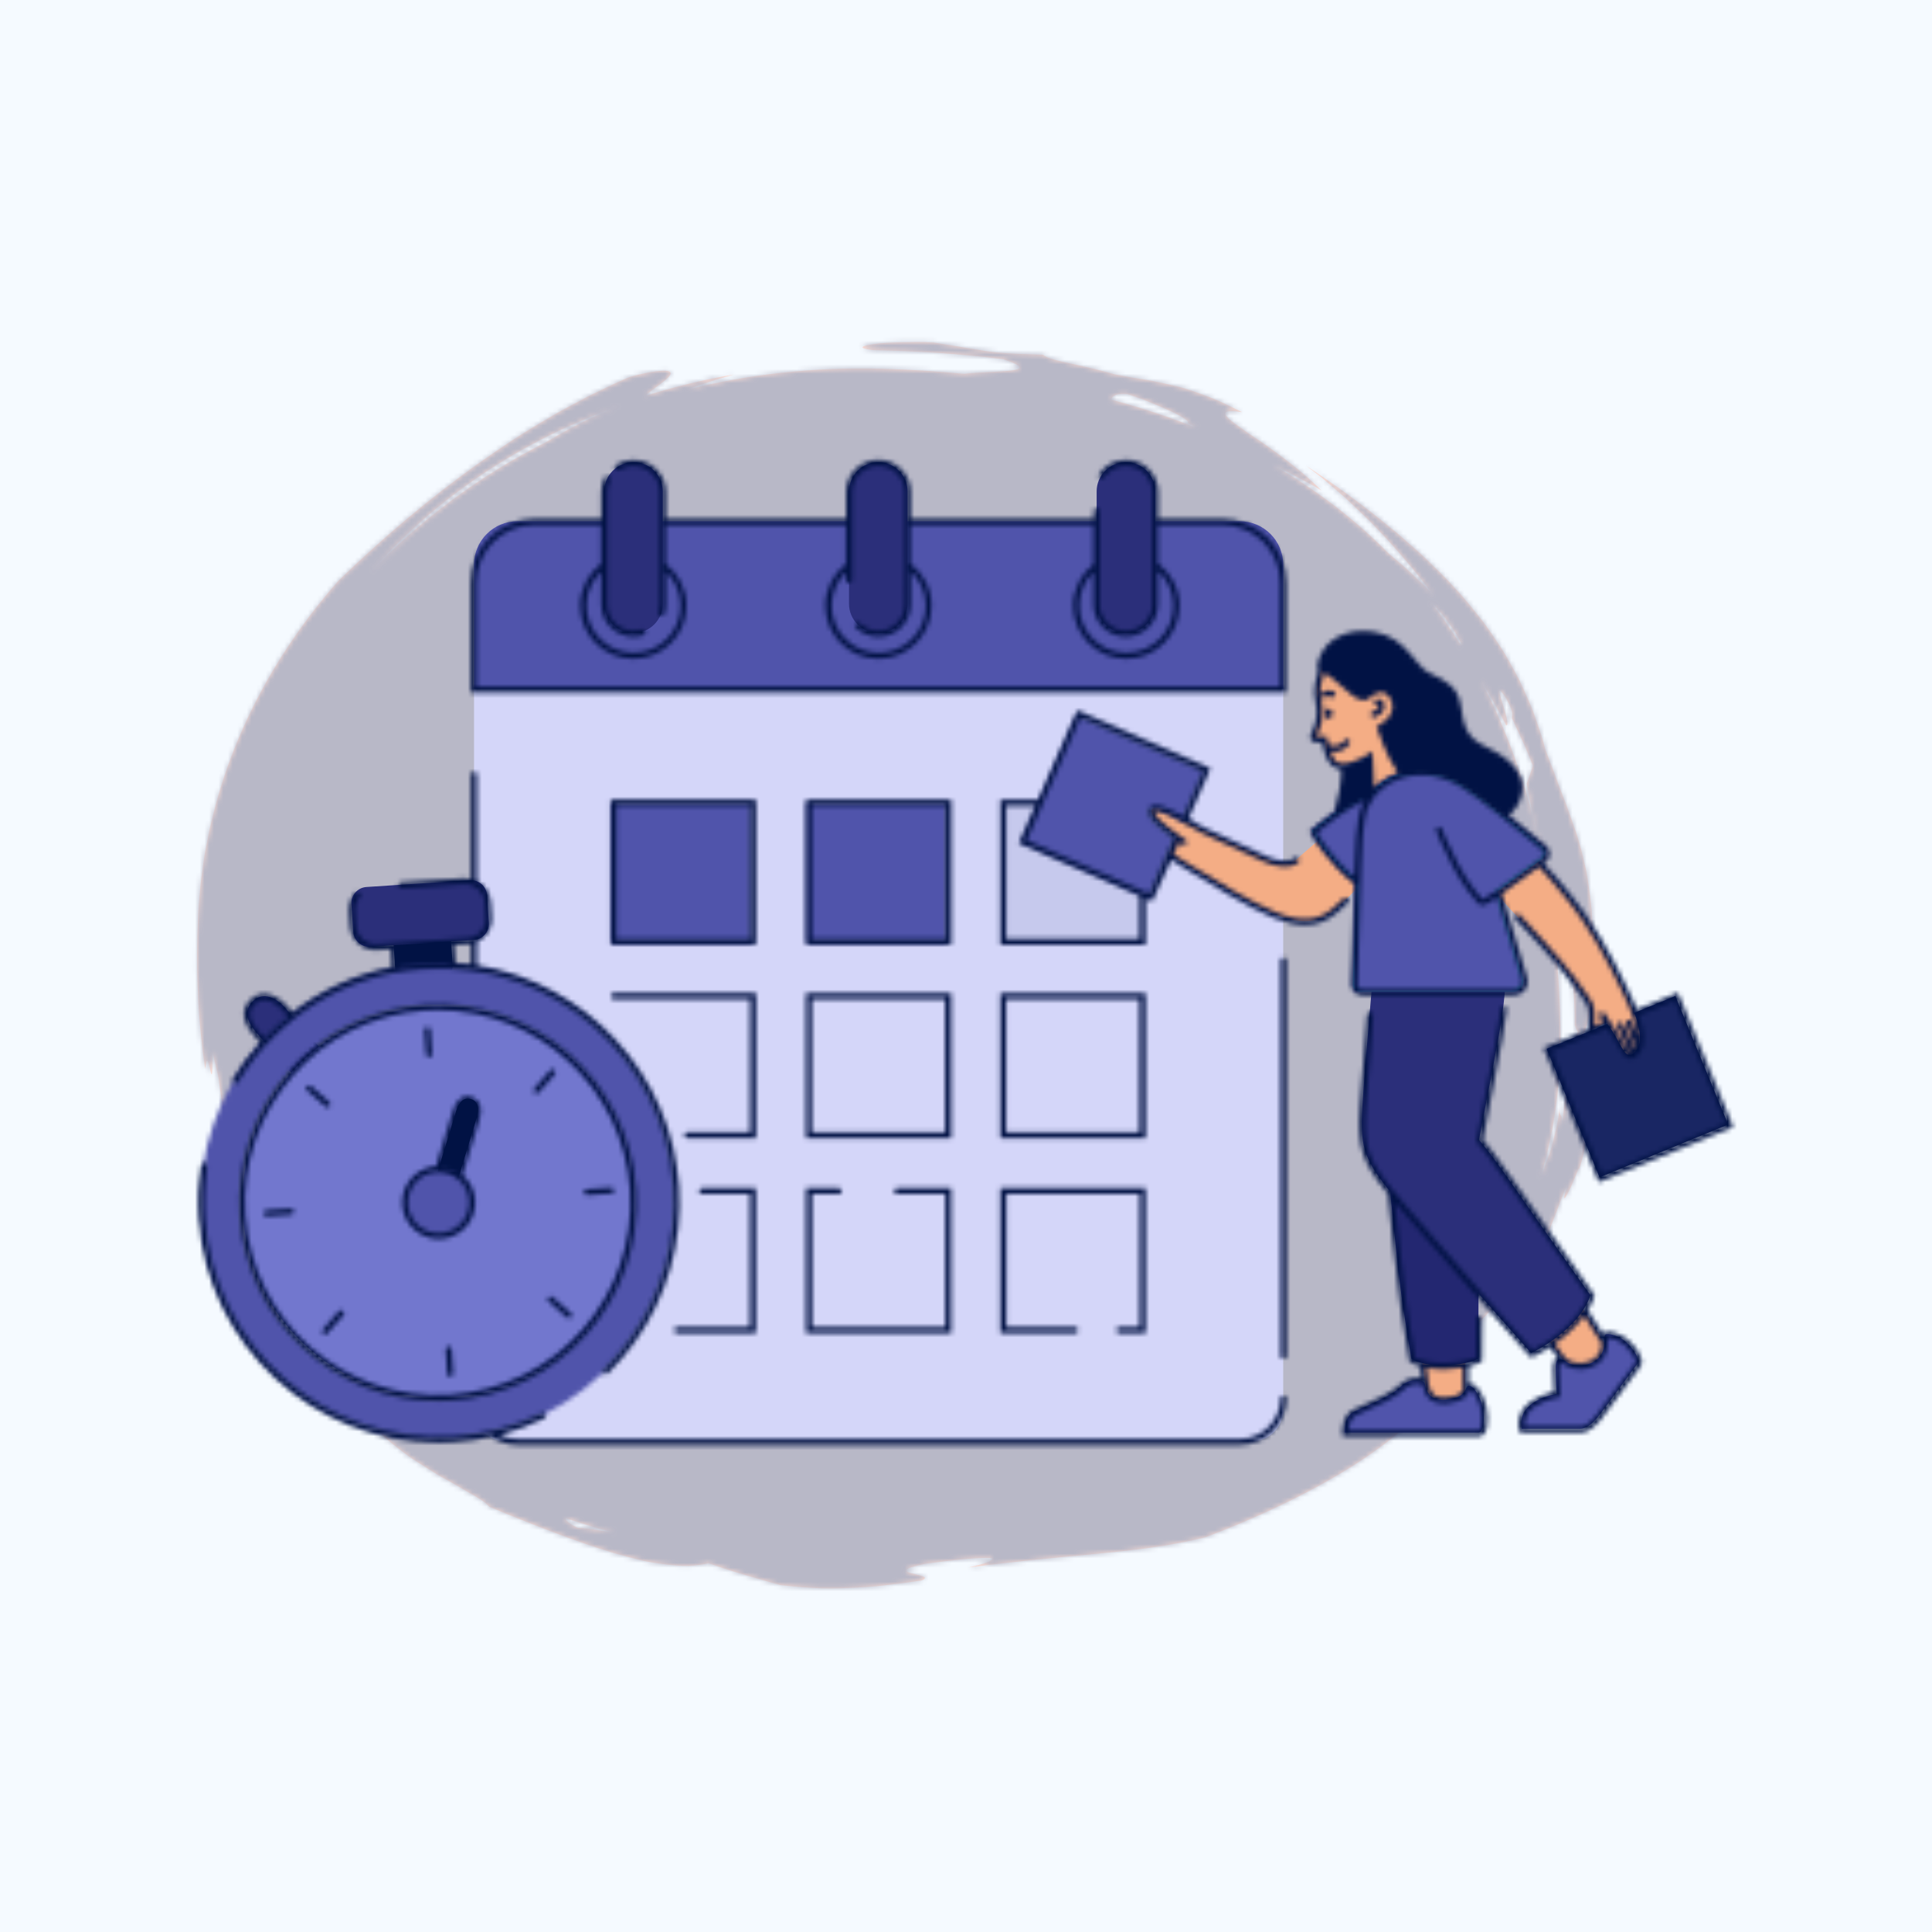 <svg width="411" height="411" viewBox="0 0 411 411" fill="none" xmlns="http://www.w3.org/2000/svg">
<rect width="411" height="411" fill="#F5FAFF"/>
<path fill-rule="evenodd" clip-rule="evenodd" d="M334.047 225.307C333.85 226.334 333.668 227.508 333.506 228.852C333.342 230.196 333.24 231.714 332.982 233.415C332.735 235.115 332.626 237.032 332.31 239.144C332.436 236.56 331.683 237.86 331.74 235.897C331.599 237.277 331.394 238.711 331.039 240.13C330.576 242.148 330.122 244.182 329.426 245.995C328.824 247.633 328.315 249.15 327.727 250.398C330.725 240.504 332.212 229.749 331.949 218.146C331.297 189.487 325.612 164.875 314.971 144.617C316.911 147.758 318.731 150.984 320.419 154.294C321.896 154.387 316.388 142.244 320.523 148.777C322.25 152.06 321.578 152.013 321.649 152.802L323.977 157.814C324.78 159.479 325.394 161.214 326.112 162.917C325.675 164.191 325.276 165.434 324.793 166.684C326.301 175.666 328.434 182.451 330.696 190.099C332.89 197.721 335.074 206.257 335.004 218.077C335.232 218.715 335.448 219.182 335.652 219.515C335.259 220.218 334.869 221.202 334.537 222.638C334.353 223.397 334.222 224.28 334.047 225.307ZM130.348 326.02C127.195 325.512 124.516 325.037 122.889 325.013C121.663 324.455 120.963 323.953 120.606 323.58C120.351 323.316 120.277 323.113 120.318 322.95C123.681 324.095 127.176 325.142 130.809 326.084C130.659 326.063 130.497 326.041 130.348 326.02ZM132.235 86.218C126.095 88.511 120.864 91.281 116.467 93.901C101.989 101.182 89.228 110.727 78.666 121.898C92.395 106.075 111.315 93.332 132.235 86.218ZM239.843 83.823C241.059 84.263 242.603 84.732 244.154 85.375C245.71 86.01 247.311 86.681 248.709 87.306C251.5 88.568 253.403 89.819 252.601 89.987C253.309 90.371 254.042 90.746 254.765 91.125C248.936 88.767 242.789 86.718 236.303 85.005C236.767 84.323 237.039 83.611 239.843 83.823ZM307.312 131.289C308.58 132.98 309.918 134.815 310.953 137.093C310.998 137.311 310.816 137.175 310.551 136.924C308.646 133.875 306.595 130.957 304.435 128.136C305.4 129.121 306.384 130.139 307.312 131.289ZM337.661 226.374C337.508 224.434 337.201 222.24 336.993 219.604C337.325 219.021 337.617 218.011 337.874 216.774C338.55 213.472 339.051 208.604 339.561 206.223L338.991 208.6C338.652 207.136 338.219 206.071 337.881 204.619C337.552 203.165 337.32 201.328 337.218 198.304C337.071 192.21 338.636 201.448 338.803 197.206C338.734 195.991 338.669 194.841 338.606 193.748C338.51 192.655 338.377 191.622 338.256 190.637C338 188.668 337.76 186.896 337.44 185.274C336.718 182.039 336.078 179.363 335.189 176.828C334.743 175.566 334.306 174.322 333.857 173.044C333.63 172.409 333.402 171.764 333.167 171.104C332.91 170.45 332.647 169.781 332.375 169.09C331.838 167.707 331.287 166.233 330.714 164.611C330.093 163 329.396 161.254 328.689 159.291C328.264 157.464 327.651 155.736 327.082 154.037C326.5 152.342 325.937 150.68 325.215 149.112C324.529 147.531 323.83 145.991 323.12 144.488C322.338 143.014 321.54 141.58 320.738 140.174C319.963 138.754 319.082 137.413 318.183 136.103C317.282 134.795 316.429 133.478 315.472 132.238C313.521 129.779 311.633 127.334 309.464 125.085C307.411 122.751 305.115 120.609 302.832 118.394C301.687 117.291 300.431 116.27 299.222 115.18C298.613 114.642 298 114.098 297.382 113.55C296.738 113.032 296.089 112.509 295.433 111.982C290.272 107.691 284.498 103.454 277.793 99.017C278.913 99.877 280.043 100.744 281.188 101.621C282.282 102.558 283.393 103.506 284.52 104.471C285.081 104.953 285.647 105.438 286.219 105.928C286.778 106.431 287.318 106.971 287.876 107.496C288.983 108.553 290.113 109.63 291.269 110.733C295.752 115.29 300.368 120.491 305.114 126.817C303.664 125.178 302.021 123.709 300.459 122.192C298.927 120.648 297.198 119.298 295.567 117.879C295.582 117.906 295.599 117.929 295.615 117.956C288.386 110.584 280.074 104.204 270.692 98.841C271.138 99.06 271.605 99.29 272.041 99.503C273.246 100.079 274.424 100.615 275.489 101.218C277.631 102.403 279.641 103.354 281.141 104.387C277.483 100.544 270.537 95.393 265.582 92.182C264.377 91.32 263.312 90.56 262.457 89.95C261.62 89.317 261.033 88.776 260.789 88.362C260.303 87.536 261.184 87.208 264.244 87.68C262.531 86.829 260.982 86.086 259.568 85.433C258.156 84.776 256.836 84.327 255.642 83.871C254.443 83.432 253.347 83.055 252.318 82.724C251.287 82.4 250.305 82.184 249.365 81.955C247.478 81.527 245.734 81.133 243.801 80.807C241.863 80.5 239.76 80.157 237.199 79.658C234.68 78.919 231.134 78.063 228.072 77.41C225.006 76.772 222.451 76.132 221.935 75.474C217.083 75.307 214.871 75.247 212.057 74.974C209.239 74.72 205.854 73.979 198.609 72.87C196.102 72.703 193.621 72.794 191.42 72.829C189.221 72.886 187.303 72.98 185.879 73.207C183.05 73.604 182.367 74.077 185.75 74.487C194.99 74.646 204.171 75.251 213.353 76.399C219.698 78.478 216.417 78.846 212.1 79.052C209.586 79.213 206.723 79.319 205.102 79.537C199.433 78.985 193.581 78.617 187.532 78.452C172.968 78.056 159.05 79.655 146.017 82.932C149.335 81.719 152.704 80.615 156.133 79.674C149.755 80.721 143.471 82.308 137.293 84.209C138.69 82.825 141.727 81.02 142.493 79.865C142.875 79.296 142.688 78.909 141.426 78.877C140.164 78.847 137.813 79.126 133.963 80.202C130.956 81.415 128.098 82.916 125.228 84.262C122.43 85.793 119.605 87.17 116.927 88.814C111.48 91.904 106.338 95.376 101.277 98.948C91.2 106.187 81.66 114.194 72.027 123.524C60.183 136.962 50.741 153.2 45.88 171.262C45.311 173.526 44.667 175.775 44.262 178.088L43.58 181.542C43.389 182.701 43.243 183.869 43.074 185.034C42.699 187.36 42.518 189.715 42.334 192.074C42.093 194.444 42.111 196.749 42 199.097C41.765 208.453 42.215 217.942 43.658 227.398C44.365 220.936 45.304 235.613 45.169 223.76C45.645 225.604 46.066 227.332 46.475 229.169C47.063 234.009 47.883 238.793 48.94 243.497C47.506 240.513 46.876 239.881 46.724 240.717C46.595 241.592 46.855 244.09 47.446 246.904C47.735 248.314 48.044 249.815 48.337 251.247C48.652 252.676 48.992 254.03 49.193 255.184C49.588 257.493 49.636 258.961 48.617 258.4C49.469 260.538 50.151 262.423 50.712 264.127C51.338 265.808 51.869 267.298 52.291 268.686C52.497 269.383 52.693 270.048 52.882 270.689C53.083 271.326 53.276 271.94 53.465 272.54C53.826 273.747 54.145 274.913 54.469 276.096C55.971 280.702 57.391 285.859 63.847 294.074C66.168 296.177 67.023 296.431 66.853 295.666C66.775 295.276 66.454 294.619 65.962 293.779C65.472 292.938 64.903 291.839 64.198 290.666C63.522 289.472 62.677 288.222 61.945 286.848C61.205 285.488 60.443 284.088 59.711 282.744C58.292 280.039 57.169 277.467 56.457 275.9C57.509 277.471 58.658 279.867 59.951 282.2C59.085 280.247 58.444 278.23 57.868 276.397C57.294 274.562 57.039 272.773 56.832 271.305C56.597 269.615 56.642 268.266 56.902 267.419C61.823 278.185 68.47 288.137 77.159 296.842C76.738 297.429 76.408 298.038 76.559 298.889C76.642 299.353 76.866 299.889 77.292 300.53C77.732 301.156 78.416 301.844 79.355 302.674C79.579 303.21 80.066 303.877 80.752 304.642C81.095 305.024 81.485 305.436 81.923 305.858C82.381 306.256 82.883 306.671 83.418 307.1C84.489 307.96 85.696 308.875 86.969 309.816C88.267 310.722 89.691 311.569 91.082 312.457C91.779 312.897 92.478 313.335 93.168 313.77C93.88 314.166 94.585 314.558 95.275 314.941C96.653 315.707 97.958 316.453 99.127 317.161C101.505 318.49 103.372 319.594 104.084 320.535C114.006 324.632 122.859 328.065 130.709 330.419C132.675 330.967 134.569 331.477 136.387 331.92C138.209 332.345 139.976 332.581 141.653 332.8C143.333 332.997 144.932 333.13 146.452 333.105C147.98 333.036 149.424 332.858 150.78 332.545C155.76 334.352 160.856 335.733 166.008 337.195C169.15 337.551 172.048 337.767 174.762 337.885C177.474 337.97 179.997 337.835 182.404 337.718C184.812 337.59 187.101 337.413 189.348 337.104C191.593 336.809 193.793 336.58 196.016 336.212C197.995 335.458 195.549 335.14 193.956 334.712C193.156 334.477 192.567 334.225 192.836 333.911C193.106 333.605 194.235 333.23 196.851 332.649C200.688 332.171 207.172 331.246 210.94 331.446C211.481 331.755 210.532 332.191 209.304 332.595C208.077 332.993 206.567 333.292 206.019 333.462C216.118 332.129 224.698 331.368 232.821 330.588C240.933 329.806 248.589 328.975 256.437 327.022C266.458 323.253 278.226 317.938 288.217 311.563C298.189 305.17 306.141 297.631 309.59 292.187C308.838 292.927 308.102 293.685 307.337 294.408L304.978 296.507C304.188 297.201 303.414 297.912 302.613 298.59L300.152 300.549C301.022 299.801 301.774 299.134 302.422 298.538C303.065 297.934 303.57 297.358 304.012 296.875C304.885 295.895 305.421 295.178 305.739 294.633C306.374 293.545 306.138 293.147 305.975 292.721C305.805 292.29 305.702 291.828 306.534 290.604C306.95 289.991 307.601 289.189 308.594 288.101C309.608 287.03 310.806 285.529 312.515 283.688C313.844 282.349 314.792 281.144 315.669 280.249C316.515 279.329 317.226 278.667 317.739 278.143C318.77 277.099 319.308 276.829 319.61 276.94C320.218 277.159 319.871 278.922 320.74 278.9C321.951 277.089 323.378 274.99 324.578 272.582C325.196 271.391 325.865 270.187 326.463 268.933C327.029 267.663 327.599 266.384 328.163 265.117C328.758 263.867 329.242 262.585 329.713 261.342C330.205 260.106 330.682 258.909 331.135 257.772C331.948 255.467 332.714 253.42 333.476 251.849C332.064 256.609 333.021 254.916 334.167 252.539C335.242 250.147 336.311 247.02 335.748 249.318C337.081 245.411 337.559 242.264 337.97 239.638C338.269 236.996 338.242 234.829 338.213 232.758C338.122 230.684 337.838 228.689 337.661 226.374Z" fill="#FFDFD6"/>
<mask id="mask0_1570_30423" style="mask-type:alpha" maskUnits="userSpaceOnUse" x="41" y="72" width="299" height="266">
<path fill-rule="evenodd" clip-rule="evenodd" d="M334.047 225.307C333.85 226.334 333.668 227.508 333.506 228.852C333.342 230.196 333.24 231.714 332.982 233.415C332.735 235.115 332.626 237.032 332.31 239.144C332.436 236.56 331.683 237.86 331.74 235.897C331.599 237.277 331.394 238.711 331.039 240.13C330.576 242.148 330.122 244.182 329.426 245.995C328.824 247.633 328.315 249.15 327.727 250.398C330.725 240.504 332.212 229.749 331.949 218.146C331.297 189.487 325.612 164.875 314.971 144.617C316.911 147.758 318.731 150.984 320.419 154.294C321.896 154.387 316.388 142.244 320.523 148.777C322.25 152.06 321.578 152.013 321.649 152.802L323.977 157.814C324.78 159.479 325.394 161.214 326.112 162.917C325.675 164.191 325.276 165.434 324.793 166.684C326.301 175.666 328.434 182.451 330.696 190.099C332.89 197.721 335.074 206.257 335.004 218.077C335.232 218.715 335.448 219.182 335.652 219.515C335.259 220.218 334.869 221.202 334.537 222.638C334.353 223.397 334.222 224.28 334.047 225.307ZM130.348 326.02C127.195 325.512 124.516 325.037 122.889 325.013C121.663 324.455 120.963 323.953 120.606 323.58C120.351 323.316 120.277 323.113 120.318 322.95C123.681 324.095 127.176 325.142 130.809 326.084C130.659 326.063 130.497 326.041 130.348 326.02ZM132.235 86.218C126.095 88.511 120.864 91.281 116.467 93.901C101.989 101.182 89.228 110.727 78.666 121.898C92.395 106.075 111.315 93.332 132.235 86.218ZM239.843 83.823C241.059 84.263 242.603 84.732 244.154 85.375C245.71 86.01 247.311 86.681 248.709 87.306C251.5 88.568 253.403 89.819 252.601 89.987C253.309 90.371 254.042 90.746 254.765 91.125C248.936 88.767 242.789 86.718 236.303 85.005C236.767 84.323 237.039 83.611 239.843 83.823ZM307.312 131.289C308.58 132.98 309.918 134.815 310.953 137.093C310.998 137.311 310.816 137.175 310.551 136.924C308.646 133.875 306.595 130.957 304.435 128.136C305.4 129.121 306.384 130.139 307.312 131.289ZM337.661 226.374C337.508 224.434 337.201 222.24 336.993 219.604C337.325 219.021 337.617 218.011 337.874 216.774C338.55 213.472 339.051 208.604 339.561 206.223L338.991 208.6C338.652 207.136 338.219 206.071 337.881 204.619C337.552 203.165 337.32 201.328 337.218 198.304C337.071 192.21 338.636 201.448 338.803 197.206C338.734 195.991 338.669 194.841 338.606 193.748C338.51 192.655 338.377 191.622 338.256 190.637C338 188.668 337.76 186.896 337.44 185.274C336.718 182.039 336.078 179.363 335.189 176.828C334.743 175.566 334.306 174.322 333.857 173.044C333.63 172.409 333.402 171.764 333.167 171.104C332.91 170.45 332.647 169.781 332.375 169.09C331.838 167.707 331.287 166.233 330.714 164.611C330.093 163 329.396 161.254 328.689 159.291C328.264 157.464 327.651 155.736 327.082 154.037C326.5 152.342 325.937 150.68 325.215 149.112C324.529 147.531 323.83 145.991 323.12 144.488C322.338 143.014 321.54 141.58 320.738 140.174C319.963 138.754 319.082 137.413 318.183 136.103C317.282 134.795 316.429 133.478 315.472 132.238C313.521 129.779 311.633 127.334 309.464 125.085C307.411 122.751 305.115 120.609 302.832 118.394C301.687 117.291 300.431 116.27 299.222 115.18C298.613 114.642 298 114.098 297.382 113.55C296.738 113.032 296.089 112.509 295.433 111.982C290.272 107.691 284.498 103.454 277.793 99.017C278.913 99.877 280.043 100.744 281.188 101.621C282.282 102.558 283.393 103.506 284.52 104.471C285.081 104.953 285.647 105.438 286.219 105.928C286.778 106.431 287.318 106.971 287.876 107.496C288.983 108.553 290.113 109.63 291.269 110.733C295.752 115.29 300.368 120.491 305.114 126.817C303.664 125.178 302.021 123.709 300.459 122.192C298.927 120.648 297.198 119.298 295.567 117.879C295.582 117.906 295.599 117.929 295.615 117.956C288.386 110.584 280.074 104.204 270.692 98.841C271.138 99.06 271.605 99.29 272.041 99.503C273.246 100.079 274.424 100.615 275.489 101.218C277.631 102.403 279.641 103.354 281.141 104.387C277.483 100.544 270.537 95.393 265.582 92.182C264.377 91.32 263.312 90.56 262.457 89.95C261.62 89.317 261.033 88.776 260.789 88.362C260.303 87.536 261.184 87.208 264.244 87.68C262.531 86.829 260.982 86.086 259.568 85.433C258.156 84.776 256.836 84.327 255.642 83.871C254.443 83.432 253.347 83.055 252.318 82.724C251.287 82.4 250.305 82.184 249.365 81.955C247.478 81.527 245.734 81.133 243.801 80.807C241.863 80.5 239.76 80.157 237.199 79.658C234.68 78.919 231.134 78.063 228.072 77.41C225.006 76.772 222.451 76.132 221.935 75.474C217.083 75.307 214.871 75.247 212.057 74.974C209.239 74.72 205.854 73.979 198.609 72.87C196.102 72.703 193.621 72.794 191.42 72.829C189.221 72.886 187.303 72.98 185.879 73.207C183.05 73.604 182.367 74.077 185.75 74.487C194.99 74.646 204.171 75.251 213.353 76.399C219.698 78.478 216.417 78.846 212.1 79.052C209.586 79.213 206.723 79.319 205.102 79.537C199.433 78.985 193.581 78.617 187.532 78.452C172.968 78.056 159.05 79.655 146.017 82.932C149.335 81.719 152.704 80.615 156.133 79.674C149.755 80.721 143.471 82.308 137.293 84.209C138.69 82.825 141.727 81.02 142.493 79.865C142.875 79.296 142.688 78.909 141.426 78.877C140.164 78.847 137.813 79.126 133.963 80.202C130.956 81.415 128.098 82.916 125.228 84.262C122.43 85.793 119.605 87.17 116.927 88.814C111.48 91.904 106.338 95.376 101.277 98.948C91.2 106.187 81.66 114.194 72.027 123.524C60.183 136.962 50.741 153.2 45.88 171.262C45.311 173.526 44.667 175.775 44.262 178.088L43.58 181.542C43.389 182.701 43.243 183.869 43.074 185.034C42.699 187.36 42.518 189.715 42.334 192.074C42.093 194.444 42.111 196.749 42 199.097C41.765 208.453 42.215 217.942 43.658 227.398C44.365 220.936 45.304 235.613 45.169 223.76C45.645 225.604 46.066 227.332 46.475 229.169C47.063 234.009 47.883 238.793 48.94 243.497C47.506 240.513 46.876 239.881 46.724 240.717C46.595 241.592 46.855 244.09 47.446 246.904C47.735 248.314 48.044 249.815 48.337 251.247C48.652 252.676 48.992 254.03 49.193 255.184C49.588 257.493 49.636 258.961 48.617 258.4C49.469 260.538 50.151 262.423 50.712 264.127C51.338 265.808 51.869 267.298 52.291 268.686C52.497 269.383 52.693 270.048 52.882 270.689C53.083 271.326 53.276 271.94 53.465 272.54C53.826 273.747 54.145 274.913 54.469 276.096C55.971 280.702 57.391 285.859 63.847 294.074C66.168 296.177 67.023 296.431 66.853 295.666C66.775 295.276 66.454 294.619 65.962 293.779C65.472 292.938 64.903 291.839 64.198 290.666C63.522 289.472 62.677 288.222 61.945 286.848C61.205 285.488 60.443 284.088 59.711 282.744C58.292 280.039 57.169 277.467 56.457 275.9C57.509 277.471 58.658 279.867 59.951 282.2C59.085 280.247 58.444 278.23 57.868 276.397C57.294 274.562 57.039 272.773 56.832 271.305C56.597 269.615 56.642 268.266 56.902 267.419C61.823 278.185 68.47 288.137 77.159 296.842C76.738 297.429 76.408 298.038 76.559 298.889C76.642 299.353 76.866 299.889 77.292 300.53C77.732 301.156 78.416 301.844 79.355 302.674C79.579 303.21 80.066 303.877 80.752 304.642C81.095 305.024 81.485 305.436 81.923 305.858C82.381 306.256 82.883 306.671 83.418 307.1C84.489 307.96 85.696 308.875 86.969 309.816C88.267 310.722 89.691 311.569 91.082 312.457C91.779 312.897 92.478 313.335 93.168 313.77C93.88 314.166 94.585 314.558 95.275 314.941C96.653 315.707 97.958 316.453 99.127 317.161C101.505 318.49 103.372 319.594 104.084 320.535C114.006 324.632 122.859 328.065 130.709 330.419C132.675 330.967 134.569 331.477 136.387 331.92C138.209 332.345 139.976 332.581 141.653 332.8C143.333 332.997 144.932 333.13 146.452 333.105C147.98 333.036 149.424 332.858 150.78 332.545C155.76 334.352 160.856 335.733 166.008 337.195C169.15 337.551 172.048 337.767 174.762 337.885C177.474 337.97 179.997 337.835 182.404 337.718C184.812 337.59 187.101 337.413 189.348 337.104C191.593 336.809 193.793 336.58 196.016 336.212C197.995 335.458 195.549 335.14 193.956 334.712C193.156 334.477 192.567 334.225 192.836 333.911C193.106 333.605 194.235 333.23 196.851 332.649C200.688 332.171 207.172 331.246 210.94 331.446C211.481 331.755 210.532 332.191 209.304 332.595C208.077 332.993 206.567 333.292 206.019 333.462C216.118 332.129 224.698 331.368 232.821 330.588C240.933 329.806 248.589 328.975 256.437 327.022C266.458 323.253 278.226 317.938 288.217 311.563C298.189 305.17 306.141 297.631 309.59 292.187C308.838 292.927 308.102 293.685 307.337 294.408L304.978 296.507C304.188 297.201 303.414 297.912 302.613 298.59L300.152 300.549C301.022 299.801 301.774 299.134 302.422 298.538C303.065 297.934 303.57 297.358 304.012 296.875C304.885 295.895 305.421 295.178 305.739 294.633C306.374 293.545 306.138 293.147 305.975 292.721C305.805 292.29 305.702 291.828 306.534 290.604C306.95 289.991 307.601 289.189 308.594 288.101C309.608 287.03 310.806 285.529 312.515 283.688C313.844 282.349 314.792 281.144 315.669 280.249C316.515 279.329 317.226 278.667 317.739 278.143C318.77 277.099 319.308 276.829 319.61 276.94C320.218 277.159 319.871 278.922 320.74 278.9C321.951 277.089 323.378 274.99 324.578 272.582C325.196 271.391 325.865 270.187 326.463 268.933C327.029 267.663 327.599 266.384 328.163 265.117C328.758 263.867 329.242 262.585 329.713 261.342C330.205 260.106 330.682 258.909 331.135 257.772C331.948 255.467 332.714 253.42 333.476 251.849C332.064 256.609 333.021 254.916 334.167 252.539C335.242 250.147 336.311 247.02 335.748 249.318C337.081 245.411 337.559 242.264 337.97 239.638C338.269 236.996 338.242 234.829 338.213 232.758C338.122 230.684 337.838 228.689 337.661 226.374Z" fill="white"/>
</mask>
<g mask="url(#mask0_1570_30423)">
<rect x="3.611" y="8.88" width="389.993" height="395.473" rx="36.533" fill="#B8B8C7"/>
</g>
<path fill-rule="evenodd" clip-rule="evenodd" d="M266.301 306.587H107.525C103.834 306.587 100.843 303.599 100.843 299.912V146.524H272.982V299.912C272.982 303.599 269.99 306.587 266.301 306.587Z" fill="#D4D6F9"/>
<path fill-rule="evenodd" clip-rule="evenodd" d="M263.722 110.878H110.102C104.988 110.878 100.843 115.02 100.843 120.129V146.531H272.982V120.129C272.982 115.02 268.836 110.878 263.722 110.878Z" fill="#5054AB"/>
<path fill-rule="evenodd" clip-rule="evenodd" d="M197.6 128.717C197.6 134.594 192.832 139.357 186.95 139.357C181.068 139.357 176.3 134.594 176.3 128.717C176.3 122.84 181.068 118.077 186.95 118.077C192.832 118.077 197.6 122.84 197.6 128.717Z" fill="#5054AB"/>
<path fill-rule="evenodd" clip-rule="evenodd" d="M250.279 128.717C250.279 134.594 245.512 139.357 239.629 139.357C233.748 139.357 228.979 134.594 228.979 128.717C228.979 122.84 233.748 118.077 239.629 118.077C245.512 118.077 250.279 122.84 250.279 128.717Z" fill="#5054AB"/>
<path fill-rule="evenodd" clip-rule="evenodd" d="M145.422 128.717C145.422 134.594 140.655 139.357 134.773 139.357C128.892 139.357 124.122 134.594 124.122 128.717C124.122 122.84 128.892 118.077 134.773 118.077C140.655 118.077 145.422 122.84 145.422 128.717Z" fill="#5054AB"/>
<path fill-rule="evenodd" clip-rule="evenodd" d="M140.998 104.535C140.998 101.097 138.209 98.31 134.768 98.31C131.326 98.31 128.537 101.097 128.537 104.535V128.443C128.537 131.88 131.326 134.668 134.768 134.668C138.209 134.668 140.998 131.88 140.998 128.443L140.997 108.433C140.997 108.423 140.998 104.545 140.998 104.535Z" fill="#2B2F7A"/>
<path fill-rule="evenodd" clip-rule="evenodd" d="M193.075 104.535C193.075 101.097 190.286 98.31 186.844 98.31C183.403 98.31 180.614 101.097 180.614 104.535V128.443C180.614 131.88 183.403 134.668 186.844 134.668C190.286 134.668 193.075 131.88 193.075 128.443L193.074 108.433C193.074 108.423 193.075 104.545 193.075 104.535Z" fill="#2B2F7A"/>
<path fill-rule="evenodd" clip-rule="evenodd" d="M245.755 104.535C245.755 101.097 242.966 98.31 239.524 98.31C236.083 98.31 233.294 101.097 233.294 104.535V128.443C233.294 131.88 236.083 134.668 239.524 134.668C242.966 134.668 245.755 131.88 245.755 128.443L245.753 108.433C245.753 108.423 245.755 104.545 245.755 104.535Z" fill="#2B2F7A"/>
<path fill-rule="evenodd" clip-rule="evenodd" d="M172.085 241.348H201.689V211.771H172.085V241.348Z" fill="#D4D6F9"/>
<path fill-rule="evenodd" clip-rule="evenodd" d="M213.426 241.348H243.03V211.771H213.426V241.348Z" fill="#D4D6F9"/>
<path fill-rule="evenodd" clip-rule="evenodd" d="M340.272 250.47L329.02 223.113L356.402 211.872L367.654 239.228L340.272 250.47Z" fill="#192663"/>
<path fill-rule="evenodd" clip-rule="evenodd" d="M130.544 211.771H135.394H160.148V241.347H146.154" fill="#D4D6F9"/>
<path fill-rule="evenodd" clip-rule="evenodd" d="M213.426 200.183H243.03V170.606H213.426V200.183Z" fill="#C6C9ED"/>
<path fill-rule="evenodd" clip-rule="evenodd" d="M281.247 178.091C281.247 178.091 277.334 181.455 275.786 182.819C274.24 184.183 271.155 183.524 269.052 182.546C263.773 180.091 257.22 177.091 255.856 176.455C252.499 174.889 249.552 173.004 249.552 173.004C248.882 172.677 248.177 172.359 247.482 172.09C244.711 171.019 244.207 172.545 245.935 174.363C246.631 175.094 249.24 177.212 250.297 178.018L248.706 181.596C248.706 181.596 249.129 182.238 252.306 184.002C253.125 184.456 265.23 192.185 271.237 194.549C277.243 196.913 280.849 196.271 284.16 193.367C287.891 190.093 290.53 186.82 290.53 186.82L281.247 178.091Z" fill="#F4AD85"/>
<path fill-rule="evenodd" clip-rule="evenodd" d="M190.798 253.212H201.688V282.789H172.085V253.212H178.422" fill="#D4D6F9"/>
<path fill-rule="evenodd" clip-rule="evenodd" d="M228.675 282.789H213.426V253.212H243.03V282.789H238.054" fill="#D4D6F9"/>
<path fill-rule="evenodd" clip-rule="evenodd" d="M149.302 253.212H160.117V282.789H143.989" fill="#D4D6F9"/>
<path fill-rule="evenodd" clip-rule="evenodd" d="M93.096 208.776L87.701 209.131C85.812 209.255 84.18 207.826 84.054 205.938L83.29 194.355C83.166 192.467 84.597 190.836 86.486 190.712L91.882 190.356C93.77 190.231 95.403 191.662 95.529 193.549L96.291 205.132C96.417 207.02 94.985 208.651 93.096 208.776Z" fill="#011244"/>
<path fill-rule="evenodd" clip-rule="evenodd" d="M68.492 229.616C66.233 231.576 64.037 230.609 62.076 228.352L54.608 219.76C52.647 217.504 51.559 215.022 53.923 212.853C55.95 210.991 58.706 212.137 60.666 214.393L68.134 222.986C70.095 225.243 70.75 227.657 68.492 229.616Z" fill="#2B2F7A"/>
<path fill-rule="evenodd" clip-rule="evenodd" d="M134.744 252.936C136.256 275.856 118.884 295.662 95.944 297.173C73.002 298.683 53.179 281.327 51.666 258.407C50.154 235.487 67.526 215.682 90.467 214.171C113.409 212.66 133.231 230.016 134.744 252.936Z" fill="#7277CE"/>
<path fill-rule="evenodd" clip-rule="evenodd" d="M100.805 199.968L78.797 201.417C76.908 201.541 75.273 200.112 75.15 198.224L74.761 192.339C74.637 190.451 76.068 188.819 77.957 188.695L99.965 187.245C101.856 187.122 103.489 188.55 103.613 190.438L104.001 196.324C104.126 198.212 102.694 199.843 100.805 199.968Z" fill="#2B2F7A"/>
<path fill-rule="evenodd" clip-rule="evenodd" d="M94.524 252.271C92.698 251.716 92.824 250.139 93.38 248.315L97.001 236.418C97.557 234.593 98.588 233.294 100.156 233.77C101.789 234.266 101.994 235.942 101.439 237.766L97.817 249.663C97.263 251.488 96.35 252.827 94.524 252.271Z" fill="#011244"/>
<path fill-rule="evenodd" clip-rule="evenodd" d="M281.548 141.156C281.548 141.156 279.572 145.732 280.272 148.461C281.397 152.848 279.696 155.168 279.272 156.506C279.179 156.798 279.391 157.096 279.698 157.104L281.63 157.156C281.63 157.156 282.232 160.856 283.521 162.143C285.785 164.403 291.279 160.811 291.279 160.811L291.673 168.805C291.673 168.805 292.691 171.867 296.405 169.895C300.119 167.924 299.864 165.622 299.864 165.622L296.287 146.142L281.548 141.156Z" fill="#F4AD85"/>
<path fill-rule="evenodd" clip-rule="evenodd" d="M302.329 287.875L303.737 299.01L309.134 300.768L311.715 299.713V285.297L302.329 287.875Z" fill="#F4AD85"/>
<path fill-rule="evenodd" clip-rule="evenodd" d="M295.104 247.016C295.104 247.016 297.288 270.23 298.379 277.397C299.471 284.564 300.25 289.083 300.25 289.083C300.25 289.083 302.59 290.64 307.424 290.484C312.258 290.329 314.441 289.083 314.441 289.083L314.597 267.427L295.104 247.016Z" fill="#232771"/>
<path fill-rule="evenodd" clip-rule="evenodd" d="M286.08 304.758H314.471C315.995 304.758 315.878 300.186 315.057 298.077C314.236 295.967 313.181 294.678 312.359 294.795C311.538 294.912 312.359 297.256 307.784 297.725C303.208 298.194 303.443 294.795 302.974 294.092C302.505 293.388 299.689 293.154 297.93 295.029C296.17 296.905 290.304 299.249 288.075 300.303C285.845 301.358 286.08 304.758 286.08 304.758Z" fill="#5054AB"/>
<path fill-rule="evenodd" clip-rule="evenodd" d="M336.28 277.671L342.615 287.634L340.386 292.674L336.045 293.611L333.816 291.149L327.715 282.828L336.28 277.671Z" fill="#F4AD85"/>
<path fill-rule="evenodd" clip-rule="evenodd" d="M292.017 208.059C292.017 208.059 290.458 225.509 289.833 235.168C289.21 244.828 290.302 247.165 298.099 256.356C305.895 265.549 325.7 287.828 325.7 287.828C325.7 287.828 329.443 286.27 333.498 282.531C337.552 278.792 338.332 275.52 338.332 275.52C338.332 275.52 327.261 259.94 321.958 252.306C316.656 244.672 314.629 242.49 314.629 242.49C314.629 242.49 317.124 229.715 318.683 221.301C320.242 212.889 320.242 208.682 320.242 208.682L292.017 208.059Z" fill="#2B2F7A"/>
<path fill-rule="evenodd" clip-rule="evenodd" d="M323.721 303.94H336.274C336.274 303.94 337.799 304.058 339.794 301.596C341.788 299.135 347.536 291.165 348.357 290.11C349.179 289.055 346.538 285.45 344.445 284.484C342.893 283.767 341.902 283.677 341.514 283.898C341.057 284.157 341.983 287.296 339.754 289.172C337.524 291.048 334.474 290.579 333.302 289.759C332.128 288.937 330.954 288.586 330.954 290.93C330.954 293.274 331.161 296.52 331.161 296.52C331.161 296.52 322.49 297.806 323.721 303.94Z" fill="#5054AB"/>
<path fill-rule="evenodd" clip-rule="evenodd" d="M326.266 182.246C326.266 182.246 332.21 188.481 336.519 194.568C340.828 200.655 344.841 208.969 346.772 213.274C348.704 217.579 349.595 221.439 348.11 223.37C346.623 225.299 345.881 224.557 344.395 221.736C342.908 218.915 341.719 217.579 341.719 217.579L338.303 219.212C338.303 219.212 338.748 214.759 338.005 213.422C337.263 212.086 333.25 206.296 327.603 200.21C321.956 194.123 314.972 186.551 314.972 186.551L326.266 182.246Z" fill="#F4AD85"/>
<mask id="mask1_1570_30423" style="mask-type:alpha" maskUnits="userSpaceOnUse" x="130" y="152" width="127" height="49">
<path fill-rule="evenodd" clip-rule="evenodd" d="M171.684 200.502H201.312V170.882H171.684V200.502Z" fill="#5AE2E2"/>
<path fill-rule="evenodd" clip-rule="evenodd" d="M247.173 172.375C247.868 172.644 248.574 172.963 249.244 173.291C249.244 173.291 250.204 173.901 251.631 174.71L256.353 163.906L229.206 152.043L217.34 179.184L244.488 191.047L248.459 181.965C248.421 181.923 248.397 181.895 248.397 181.895L249.99 178.312C248.931 177.505 246.32 175.383 245.624 174.651C243.894 172.83 244.399 171.302 247.173 172.375Z" fill="#5AE2E2"/>
<path fill-rule="evenodd" clip-rule="evenodd" d="M130.143 200.502H159.771V170.882H130.143V200.502Z" fill="#5AE2E2"/>
</mask>
<g mask="url(#mask1_1570_30423)">
<rect x="5.017" y="10.761" width="384.513" height="395.473" rx="36.533" fill="#5054AB"/>
</g>
<mask id="mask2_1570_30423" style="mask-type:alpha" maskUnits="userSpaceOnUse" x="42" y="205" width="102" height="102">
<path fill-rule="evenodd" clip-rule="evenodd" d="M95.681 297.272C72.719 298.786 52.879 281.399 51.365 258.436C49.852 235.475 67.239 215.634 90.201 214.121C113.162 212.607 133.003 229.994 134.516 252.956C136.03 275.918 118.643 295.758 95.681 297.272ZM143.549 252.361C141.715 224.527 117.665 203.45 89.831 205.285C61.997 207.12 40.92 231.171 42.755 259.004C44.589 286.838 68.641 307.914 96.475 306.079C124.307 304.245 145.384 280.195 143.549 252.361Z" fill="#5AE2E2"/>
<path fill-rule="evenodd" clip-rule="evenodd" d="M95.283 248.882C91.523 247.738 87.546 249.86 86.403 253.62C85.258 257.382 87.38 261.358 91.141 262.502C94.902 263.645 98.879 261.524 100.022 257.762C101.166 254.002 99.044 250.025 95.283 248.882Z" fill="#5AE2E2"/>
</mask>
<g mask="url(#mask2_1570_30423)">
<rect x="6.321" y="24.659" width="384.513" height="379.947" rx="36.533" fill="#5054AB"/>
</g>
<path fill-rule="evenodd" clip-rule="evenodd" d="M328.249 180.162C324.65 177.183 315.891 169.805 311.289 166.851C303.433 161.808 295.353 163.973 291.634 168.647C291.578 168.66 291.529 168.659 291.471 168.679C286.266 170.415 279.05 176.722 279.05 176.722C279.05 176.722 280.238 179.372 284.622 184.124C285.961 185.576 287.281 186.701 288.472 187.567C288.221 197.769 287.922 205.968 287.792 209.336C287.757 210.245 288.485 210.995 289.396 210.995H321.833C323.36 210.995 324.455 209.521 324.016 208.058L318.504 189.699L328.166 182.682C329.01 182.069 329.053 180.826 328.249 180.162Z" fill="#5AE2E2"/>
<mask id="mask3_1570_30423" style="mask-type:alpha" maskUnits="userSpaceOnUse" x="279" y="163" width="50" height="48">
<path fill-rule="evenodd" clip-rule="evenodd" d="M328.249 180.162C324.65 177.183 315.891 169.805 311.289 166.851C303.433 161.808 295.353 163.973 291.634 168.647C291.578 168.66 291.529 168.659 291.471 168.679C286.266 170.415 279.05 176.722 279.05 176.722C279.05 176.722 280.238 179.372 284.622 184.124C285.961 185.576 287.281 186.701 288.472 187.567C288.221 197.769 287.922 205.968 287.792 209.336C287.757 210.245 288.485 210.995 289.396 210.995H321.833C323.36 210.995 324.455 209.521 324.016 208.058L318.504 189.699L328.166 182.682C329.01 182.069 329.053 180.826 328.249 180.162Z" fill="white"/>
</mask>
<g mask="url(#mask3_1570_30423)">
<rect x="5.017" y="8.228" width="395.93" height="402.78" rx="36.533" fill="#5054AB"/>
</g>
<mask id="mask4_1570_30423" style="mask-type:alpha" maskUnits="userSpaceOnUse" x="42" y="97" width="327" height="211">
<path fill-rule="evenodd" clip-rule="evenodd" d="M100.82 237.762L97.336 249.203C96.802 248.885 96.241 248.608 95.631 248.423C95.128 248.271 94.623 248.173 94.12 248.125L97.576 236.777C97.839 235.911 98.195 235.249 98.605 234.863C98.883 234.602 99.174 234.474 99.502 234.474C99.645 234.474 99.795 234.497 99.952 234.545C101.423 234.992 101.128 236.753 100.82 237.762ZM99.496 257.695C98.991 259.351 97.871 260.712 96.341 261.527C94.811 262.343 93.054 262.515 91.398 262.01C87.974 260.97 86.035 257.343 87.076 253.923C87.581 252.266 88.701 250.905 90.23 250.09C91.184 249.582 92.226 249.324 93.277 249.324C93.912 249.324 94.549 249.417 95.174 249.607C98.598 250.648 100.537 254.275 99.496 257.695ZM100.271 233.347C99.319 233.056 98.43 233.264 97.701 233.951C97.126 234.493 96.666 235.321 96.335 236.41L92.77 248.113C89.672 248.342 86.883 250.426 85.926 253.567C84.685 257.645 86.998 261.972 91.082 263.212C91.829 263.44 92.585 263.547 93.329 263.547C96.648 263.547 99.726 261.396 100.74 258.065C101.342 256.089 101.138 253.998 100.163 252.176C99.703 251.316 99.087 250.575 98.368 249.957L101.972 238.122C102.716 235.682 102.08 233.897 100.271 233.347Z" fill="#7277CE"/>
<path fill-rule="evenodd" clip-rule="evenodd" d="M272.339 146.065H101.345V123.933C101.345 117.163 106.86 111.655 113.64 111.655H127.865V119.962C125.186 122.023 123.443 125.24 123.443 128.871C123.443 135.083 128.504 140.137 134.726 140.137C140.946 140.137 146.007 135.083 146.007 128.871C146.007 125.239 144.264 122.022 141.585 119.961L141.584 111.655H179.947V120.009C177.305 122.073 175.591 125.269 175.591 128.871C175.591 135.083 180.653 140.137 186.875 140.137C193.094 140.137 198.155 135.083 198.155 128.871C198.155 125.21 196.382 121.972 193.666 119.914V111.655H232.615V120.06C230.009 122.125 228.322 125.298 228.322 128.871C228.322 135.083 233.382 140.137 239.605 140.137C245.824 140.137 250.886 135.083 250.886 128.871C250.886 125.183 249.086 121.927 246.335 119.871V111.655H260.044C266.824 111.655 272.339 117.163 272.339 123.933V146.065ZM180.631 124.093C180.978 124.093 181.257 123.814 181.257 123.468V104.689C181.257 101.6 183.773 99.088 186.866 99.088C189.958 99.088 192.475 101.6 192.475 104.689L192.474 106.639L192.475 128.601C192.475 131.69 189.958 134.203 186.866 134.203C185.367 134.203 183.959 133.62 182.899 132.562C182.655 132.318 182.261 132.318 182.016 132.562C181.772 132.805 181.772 133.201 182.016 133.445C183.31 134.739 185.032 135.452 186.866 135.452C190.648 135.452 193.726 132.379 193.726 128.601L193.725 121.529C195.708 123.36 196.964 125.964 196.964 128.867C196.964 134.391 192.466 138.884 186.934 138.884C181.402 138.884 176.902 134.391 176.902 128.867C176.902 126.028 178.1 123.472 180.006 121.648V123.468C180.006 123.814 180.285 124.093 180.631 124.093ZM239.485 135.439C243.267 135.439 246.344 132.366 246.344 128.588V121.464C248.363 123.296 249.644 125.922 249.644 128.854C249.644 134.378 245.145 138.872 239.613 138.872C234.082 138.872 229.582 134.378 229.582 128.854C229.582 126.045 230.753 123.51 232.624 121.689V128.588C232.624 132.366 235.701 135.439 239.485 135.439ZM273.638 123.924C273.638 116.465 267.56 110.397 260.092 110.397H246.383V104.684C246.383 100.907 243.306 97.833 239.524 97.833C237.24 97.833 235.114 98.963 233.835 100.853C233.641 101.139 233.718 101.527 234.003 101.72C234.288 101.912 234.678 101.839 234.871 101.552C235.919 100.007 237.657 99.082 239.524 99.082C242.615 99.082 245.131 101.595 245.131 104.684L245.13 108.582L245.131 128.596C245.131 131.685 242.615 134.197 239.524 134.197C236.43 134.197 233.913 131.685 233.913 128.596V108.708C233.913 108.362 233.634 108.083 233.288 108.083C232.943 108.083 232.663 108.362 232.663 108.708V110.397H193.713V108.582L193.714 104.684C193.714 100.907 190.636 97.833 186.854 97.833C183.072 97.833 179.994 100.907 179.994 104.684V110.397H141.631V108.582L141.632 104.684C141.632 103.582 141.363 102.485 140.855 101.513C139.667 99.243 137.336 97.833 134.773 97.833C133.434 97.833 132.134 98.219 131.019 98.949C130.731 99.138 130.65 99.525 130.839 99.813C131.028 100.102 131.417 100.179 131.706 99.994C132.615 99.397 133.678 99.082 134.773 99.082C136.869 99.082 138.776 100.236 139.746 102.091C140.167 102.897 140.381 103.769 140.381 104.684L140.38 106.633L140.381 128.596C140.381 129.168 140.296 129.732 140.126 130.27C140.023 130.599 140.206 130.95 140.537 131.052C140.599 131.072 140.661 131.082 140.723 131.082C140.99 131.082 141.236 130.91 141.321 130.644C141.527 129.984 141.632 129.295 141.632 128.596V121.583C143.577 123.41 144.803 125.991 144.803 128.862C144.803 134.385 140.304 138.879 134.773 138.879C129.242 138.879 124.741 134.385 124.741 128.862C124.741 125.991 125.967 123.411 127.912 121.584V128.596C127.912 132.373 130.99 135.446 134.773 135.446C135.506 135.446 136.227 135.331 136.914 135.105C137.243 134.997 137.422 134.644 137.312 134.316C137.204 133.989 136.85 133.809 136.524 133.918C135.961 134.103 135.373 134.197 134.773 134.197C131.68 134.197 129.163 131.685 129.163 128.596V104.684C129.163 103.79 129.368 102.935 129.772 102.144C129.929 101.837 129.807 101.461 129.5 101.304C129.193 101.15 128.814 101.268 128.658 101.577C128.163 102.545 127.912 103.591 127.912 104.684V110.397H113.687C106.218 110.397 100.141 116.465 100.141 123.924V147.305H273.638V123.924Z" fill="#393F49"/>
<path fill-rule="evenodd" clip-rule="evenodd" d="M273.045 296.825C272.699 296.825 272.42 297.104 272.42 297.449C272.42 302.238 268.518 306.134 263.721 306.134H110.122C108.737 306.134 107.437 305.793 106.274 305.214C109.548 304.364 112.729 303.195 115.791 301.701C116.102 301.55 116.229 301.176 116.077 300.866C115.927 300.555 115.553 300.428 115.241 300.579C109.421 303.418 103.163 305.076 96.642 305.505C69.197 307.313 45.413 286.489 43.603 259.088C43.36 255.403 43.524 251.701 44.088 248.089C44.141 247.748 43.907 247.428 43.566 247.375C43.229 247.322 42.905 247.554 42.852 247.896C42.273 251.6 42.106 255.393 42.355 259.171C44.134 286.121 66.661 306.864 93.329 306.864C94.454 306.864 95.587 306.827 96.725 306.752C99.363 306.578 101.956 306.201 104.498 305.638C106.098 306.738 108.036 307.384 110.122 307.384H263.721C269.209 307.384 273.671 302.927 273.671 297.449C273.671 297.104 273.391 296.825 273.045 296.825Z" fill="#393F49"/>
<path fill-rule="evenodd" clip-rule="evenodd" d="M55.064 219.506C52.818 216.923 52.592 215.06 54.328 213.466C54.882 212.958 55.519 212.7 56.222 212.7C56.278 212.7 56.333 212.702 56.389 212.705C57.614 212.774 58.997 213.594 60.18 214.957L61.25 216.188C59.478 217.621 57.793 219.168 56.218 220.834L55.064 219.506ZM95.385 201.11L95.63 204.826C93.788 204.747 91.927 204.76 90.047 204.883C88.219 205.003 86.416 205.238 84.632 205.549L84.387 201.834L95.385 201.11ZM99.541 200.82C99.772 200.805 99.992 200.752 100.216 200.709V205.21C99.116 205.062 98.004 204.962 96.885 204.887L96.628 201.011L99.541 200.82ZM49.771 230.423C50.068 230.601 50.451 230.506 50.63 230.209C59.055 216.199 73.822 207.194 90.128 206.12C117.583 204.317 141.359 225.138 143.168 252.536C143.924 263.983 140.669 275.418 134.004 284.733C132.338 287.064 130.459 289.265 128.42 291.274C128.173 291.516 128.172 291.912 128.414 292.157C128.537 292.281 128.698 292.343 128.859 292.343C129.018 292.343 129.177 292.283 129.299 292.164C131.387 290.104 133.314 287.848 135.023 285.46C141.854 275.909 145.19 264.188 144.416 252.454C142.818 228.259 124.495 209.084 101.47 205.412V200.325C102.143 200.013 102.754 199.57 103.257 198.996C104.211 197.91 104.682 196.52 104.587 195.08L104.377 191.891C104.248 189.945 103.083 188.317 101.47 187.472V164.784C101.47 164.439 101.19 164.159 100.845 164.159C100.499 164.159 100.219 164.439 100.219 164.784V187.012C99.706 186.89 99.174 186.817 98.622 186.855L85.238 187.736C84.892 187.759 84.632 188.057 84.654 188.401C84.678 188.747 84.986 188.996 85.32 188.983L98.705 188.102C101 187.955 102.978 189.688 103.13 191.973L103.339 195.162C103.412 196.269 103.05 197.339 102.316 198.173C101.585 199.008 100.571 199.507 99.462 199.58L80.141 200.851C77.847 201.005 75.87 199.265 75.718 196.98L75.507 193.792C75.433 192.685 75.797 191.615 76.53 190.781C76.757 190.521 76.732 190.127 76.472 189.899C76.211 189.672 75.817 189.697 75.589 189.957C74.637 191.043 74.163 192.433 74.259 193.873L74.469 197.063C74.659 199.915 77.043 202.11 79.863 202.11C79.984 202.11 80.104 202.105 80.224 202.098L83.137 201.906L83.392 205.765C75.636 207.315 68.398 210.638 62.208 215.397L61.105 214.128C59.7 212.512 58 211.535 56.437 211.447C55.323 211.383 54.304 211.763 53.461 212.536C51.2 214.61 51.415 217.227 54.098 220.314L55.353 221.757C53.2 224.152 51.249 226.754 49.558 229.567C49.379 229.862 49.475 230.246 49.771 230.423Z" fill="#393F49"/>
<path fill-rule="evenodd" clip-rule="evenodd" d="M123.965 282.834C116.742 291.065 106.742 295.994 95.806 296.715C73.239 298.213 53.654 281.069 52.167 258.526C50.68 235.981 67.835 216.432 90.41 214.947C91.325 214.886 92.232 214.857 93.135 214.857C114.537 214.857 132.62 231.505 134.048 253.135C134.768 264.056 131.188 274.603 123.965 282.834ZM135.344 253.049C133.809 229.817 113.642 212.166 90.375 213.695C67.111 215.226 49.433 235.372 50.966 258.603C52.438 280.894 71.069 298.049 93.126 298.049C94.057 298.049 94.994 298.019 95.936 297.957C107.205 297.215 117.509 292.135 124.953 283.653C132.396 275.171 136.087 264.302 135.344 253.049Z" fill="#393F49"/>
<path fill-rule="evenodd" clip-rule="evenodd" d="M91.274 224.91C91.288 224.91 91.301 224.91 91.315 224.909C91.661 224.886 91.921 224.588 91.898 224.244L91.556 219.052C91.534 218.708 91.265 218.45 90.89 218.47C90.546 218.492 90.286 218.79 90.308 219.134L90.65 224.327C90.671 224.657 90.947 224.91 91.274 224.91Z" fill="#393F49"/>
<path fill-rule="evenodd" clip-rule="evenodd" d="M95.406 286.426C95.061 286.449 94.8 286.747 94.824 287.091L95.166 292.283C95.189 292.613 95.463 292.866 95.791 292.866C95.804 292.866 95.818 292.865 95.833 292.865C96.177 292.842 96.438 292.545 96.415 292.2L96.072 287.009C96.05 286.664 95.751 286.41 95.406 286.426Z" fill="#393F49"/>
<path fill-rule="evenodd" clip-rule="evenodd" d="M61.873 257.127L56.674 257.469C56.329 257.491 56.069 257.789 56.092 258.134C56.113 258.463 56.389 258.717 56.714 258.717C56.73 258.717 56.742 258.716 56.757 258.715L61.957 258.374C62.301 258.35 62.561 258.053 62.539 257.709C62.516 257.364 62.227 257.11 61.873 257.127Z" fill="#393F49"/>
<path fill-rule="evenodd" clip-rule="evenodd" d="M130.005 252.636L124.806 252.978C124.461 253 124.201 253.298 124.224 253.642C124.246 253.973 124.52 254.226 124.847 254.226C124.861 254.226 124.874 254.225 124.89 254.225L130.088 253.883C130.433 253.86 130.694 253.562 130.67 253.218C130.648 252.873 130.363 252.632 130.005 252.636Z" fill="#393F49"/>
<path fill-rule="evenodd" clip-rule="evenodd" d="M69.664 235.565C69.837 235.565 70.011 235.493 70.134 235.352C70.361 235.093 70.336 234.698 70.076 234.47L66.158 231.041C65.899 230.815 65.504 230.839 65.276 231.099C65.049 231.359 65.075 231.753 65.335 231.981L69.252 235.41C69.371 235.513 69.518 235.565 69.664 235.565Z" fill="#393F49"/>
<path fill-rule="evenodd" clip-rule="evenodd" d="M117.533 275.919C117.275 275.693 116.879 275.717 116.651 275.977C116.424 276.236 116.449 276.63 116.709 276.858L120.627 280.287C120.746 280.391 120.892 280.442 121.039 280.442C121.213 280.442 121.386 280.37 121.509 280.229C121.737 279.97 121.71 279.576 121.45 279.348L117.533 275.919Z" fill="#393F49"/>
<path fill-rule="evenodd" clip-rule="evenodd" d="M72.121 278.912L68.688 282.825C68.461 283.084 68.486 283.479 68.746 283.707C68.864 283.811 69.011 283.862 69.158 283.862C69.332 283.862 69.505 283.789 69.629 283.649L73.063 279.736C73.29 279.477 73.263 279.082 73.003 278.855C72.744 278.627 72.349 278.652 72.121 278.912Z" fill="#393F49"/>
<path fill-rule="evenodd" clip-rule="evenodd" d="M117.956 227.63C117.698 227.403 117.303 227.428 117.075 227.687L113.641 231.601C113.414 231.861 113.439 232.255 113.699 232.482C113.818 232.586 113.965 232.637 114.111 232.637C114.284 232.637 114.458 232.566 114.581 232.425L118.015 228.511C118.242 228.251 118.217 227.857 117.956 227.63Z" fill="#393F49"/>
<path fill-rule="evenodd" clip-rule="evenodd" d="M347.958 289.883C347.682 290.237 346.851 291.371 345.792 292.813C343.77 295.569 340.716 299.735 339.396 301.361C337.681 303.477 336.407 303.474 336.361 303.474H324.336C324.213 302.379 324.451 301.421 325.058 300.559C326.861 297.993 331.292 297.303 331.338 297.296L331.905 297.211L331.868 296.639C331.866 296.606 331.664 293.384 331.664 291.087C331.664 290.078 331.897 289.928 331.9 289.927C331.902 289.925 332.156 289.817 333.026 290.426C334.513 291.463 337.845 291.825 340.245 289.806C341.996 288.334 342.042 286.181 342.067 285.024C342.071 284.874 342.073 284.702 342.082 284.57C342.41 284.558 343.101 284.663 344.276 285.206C345.792 285.908 347.623 288.188 347.936 289.444C348.01 289.736 347.972 289.865 347.958 289.883ZM330.726 285.852C331.756 285.119 332.886 284.23 334.048 283.159C335.31 281.996 336.263 280.877 336.982 279.878L340.77 285.832C340.696 286.826 340.443 287.997 339.429 288.851C337.468 290.499 334.72 290.093 333.734 289.403C333.52 289.253 333.272 289.096 333.007 288.962L330.726 285.852ZM302.785 295.082C303.121 296.332 303.834 298.928 308.03 298.5C311.619 298.132 312.282 296.6 312.638 295.778C312.666 295.714 312.7 295.636 312.729 295.576C313.094 295.681 313.907 296.521 314.66 298.457C315.333 300.184 315.413 303.275 314.807 304.159C314.75 304.245 314.698 304.288 314.656 304.288H286.877C286.923 303.376 287.188 301.648 288.512 301.022C288.942 300.819 289.506 300.568 290.151 300.281C292.901 299.059 297.055 297.213 298.562 295.61C299.3 294.821 300.407 294.353 301.522 294.353H301.541C302.195 294.355 302.569 294.524 302.629 294.587C302.67 294.655 302.736 294.902 302.785 295.082ZM306.939 291.285C307.165 291.285 307.398 291.281 307.636 291.273C309.044 291.228 310.214 291.088 311.201 290.916V295.831C310.824 296.416 310.045 297.045 307.89 297.266C304.72 297.59 304.301 295.957 303.98 294.766C303.943 294.623 303.906 294.498 303.867 294.378L303.433 290.946C304.397 291.14 305.547 291.285 306.939 291.285ZM344.809 284.063C343.883 283.635 342.191 282.995 341.302 283.501C341.16 283.581 341.071 283.697 341.003 283.828L337.759 278.729C338.783 277.049 339.07 275.905 339.089 275.823L339.156 275.548L338.991 275.317C338.881 275.162 327.853 259.65 322.61 252.104C318.229 245.798 316.083 243.206 315.435 242.46C315.823 240.472 318.024 229.17 319.434 221.566C319.881 219.16 320.244 216.861 320.512 214.732C320.554 214.39 320.312 214.077 319.969 214.034C319.632 213.99 319.315 214.231 319.271 214.576C319.006 216.681 318.646 218.956 318.206 221.338C316.664 229.653 314.174 242.396 314.149 242.524L314.088 242.836L314.305 243.069C314.324 243.09 316.384 245.334 321.582 252.817C326.462 259.841 336.347 273.755 337.794 275.79C337.517 276.612 336.427 279.276 333.221 282.232C330.057 285.148 327.06 286.722 326.002 287.228C323.46 284.367 305.878 264.567 298.701 256.109C290.81 246.811 289.975 244.678 290.576 235.36C290.934 229.834 291.598 221.753 292.093 215.947C292.122 215.603 291.867 215.3 291.522 215.271C291.214 215.236 290.875 215.496 290.847 215.84C290.352 221.652 289.686 229.743 289.328 235.28C288.753 244.181 289.726 247.124 295.287 253.967C295.547 256.607 295.863 259.756 296.196 262.942C296.94 270.087 297.519 275.033 297.917 277.643C298.997 284.734 299.782 289.297 299.79 289.342L299.836 289.607L300.061 289.755C300.112 289.79 300.8 290.221 302.101 290.616L302.428 293.207C302.223 293.161 302.027 293.129 301.873 293.117C300.636 293.012 298.881 293.393 297.605 294.752C296.271 296.172 292.095 298.029 289.6 299.138C288.943 299.429 288.369 299.684 287.933 299.891C285.345 301.114 285.57 304.797 285.582 304.953L285.622 305.534H314.613C314.943 305.534 315.417 305.417 315.797 304.862C316.779 303.427 316.471 299.767 315.782 298.002C314.812 295.509 313.59 294.171 312.421 294.328V290.647C314.044 290.251 314.862 289.81 314.917 289.779L315.23 289.6L315.295 280.509C315.298 280.165 315.019 279.883 314.676 279.881H314.67C314.327 279.881 314.047 280.157 314.045 280.501L313.983 288.84C313.239 289.161 311.156 289.898 307.565 290.014C303.834 290.131 301.64 289.186 300.974 288.84C300.785 287.73 300.078 283.52 299.154 277.455C298.759 274.865 298.182 269.938 297.439 262.812C297.182 260.34 296.935 257.904 296.716 255.695C297.05 256.092 297.384 256.49 297.745 256.916C305.463 266.01 325.176 288.181 325.373 288.404L325.671 288.737L326.082 288.566C326.18 288.525 327.645 287.905 329.714 286.549L331.364 288.796C331.352 288.802 331.341 288.803 331.331 288.809C330.421 289.282 330.421 290.632 330.421 291.077C330.421 292.837 330.538 295.121 330.596 296.156C329.229 296.445 325.757 297.394 324.045 299.829C323.152 301.097 322.866 302.571 323.196 304.212L323.297 304.713L336.322 304.712C336.337 304.713 336.367 304.715 336.405 304.715C336.817 304.715 338.424 304.546 340.378 302.137C341.715 300.488 344.66 296.472 346.81 293.541C347.858 292.112 348.681 290.992 348.954 290.64C349.244 290.269 349.313 289.766 349.163 289.148C348.737 287.4 346.581 284.881 344.809 284.063Z" fill="#393F49"/>
<path fill-rule="evenodd" clip-rule="evenodd" d="M290.33 170.23C290.192 170.49 290.05 170.749 289.937 171.017C289.453 171.679 288.446 174.285 288.215 184.511C288.2 185.187 288.184 185.855 288.169 186.517C287.277 185.801 286.336 184.949 285.384 183.919C282.12 180.386 280.656 178.03 280.153 177.129C281.502 175.996 286.245 172.129 290.33 170.23ZM284.077 161.858C283.652 161.434 283.296 160.639 283.015 159.807C283.289 159.869 283.582 159.915 283.899 159.915C284.909 159.915 286.078 159.522 287.058 158.26C287.269 157.987 287.219 157.595 286.946 157.383C286.672 157.172 286.281 157.22 286.068 157.494C284.607 159.378 282.832 158.463 282.631 158.35C282.619 158.344 282.606 158.344 282.594 158.337C282.484 157.881 282.404 157.478 282.36 157.212L282.276 156.703L280.053 156.643C280.121 156.464 280.206 156.271 280.298 156.058C280.92 154.63 281.959 152.242 280.989 148.461C280.59 146.904 281.168 144.622 281.664 143.113C282.6 143.674 284.203 144.8 286.554 147.001C287.639 148.019 289.661 149.595 290.989 148.721C291.197 148.587 291.413 148.423 291.633 148.255C291.957 148.008 292.291 147.753 292.604 147.594C292.84 147.473 293.669 147.104 294.507 147.416C295.154 147.66 295.674 148.269 296.053 149.228C296.65 150.731 295.737 152.338 294.979 153.05C294.166 153.814 293.3 154.299 293.29 154.304L292.846 154.552L292.998 155.037C293.096 155.351 294.821 160.749 297.396 164.456C295.442 165.132 293.711 166.211 292.348 167.567L291.968 159.849L291.057 160.445C289.644 161.367 285.637 163.414 284.077 161.858ZM311.251 167.675C315.329 170.288 322.806 176.487 326.823 179.818L328.101 180.876C328.331 181.066 328.459 181.348 328.449 181.646C328.439 181.945 328.294 182.219 328.05 182.396L318.425 189.373L315.596 191.234C315.497 191.3 315.396 191.289 315.344 191.274C315.293 191.259 315.201 191.22 315.149 191.111L315.048 190.961C315.022 190.934 312.506 188.153 310.223 183.861C308.094 179.859 306.72 176.333 306.707 176.297C306.583 175.975 306.219 175.818 305.897 175.94C305.574 176.065 305.415 176.427 305.54 176.749C305.555 176.784 306.952 180.377 309.119 184.446C311.318 188.584 313.671 191.297 314.069 191.742C314.271 192.101 314.61 192.367 315.012 192.478C315.147 192.515 315.286 192.534 315.426 192.534C315.727 192.534 316.025 192.446 316.284 192.277L318.425 190.869L323.68 208.332C323.831 208.836 323.737 209.366 323.423 209.788C323.109 210.209 322.629 210.45 322.102 210.45H289.756C289.486 210.45 289.236 210.344 289.051 210.152C288.868 209.962 288.773 209.713 288.784 209.448C288.922 205.852 289.274 196.223 289.538 184.533C289.776 173.998 290.844 172.008 290.99 171.782L291.13 171.571C292.268 168.81 294.901 166.547 298.172 165.519C302.371 164.197 307.016 164.964 311.251 167.675ZM356.265 212.85L367.05 239.056L340.808 249.826L330.023 223.619L341.893 218.748C342.356 219.373 343.128 220.495 344.024 222.196C345.051 224.144 345.752 225.149 346.73 225.233C346.771 225.236 346.811 225.238 346.852 225.238C347.666 225.238 348.313 224.539 348.79 223.919C349.995 222.357 349.927 219.681 348.636 215.981L356.265 212.85ZM283.859 172.701C281.197 174.598 279.153 176.367 278.996 176.504L278.648 176.808L278.837 177.23C278.887 177.342 280.112 180.015 284.505 184.765C285.777 186.141 287.023 187.212 288.168 188.068C287.919 198.114 287.624 206.181 287.5 209.402C287.476 210.009 287.695 210.584 288.116 211.021C288.539 211.46 289.11 211.703 289.723 211.703H322.068C322.994 211.703 323.84 211.277 324.393 210.536C324.946 209.794 325.11 208.862 324.844 207.976L319.476 190.133L327.411 184.381C328.173 185.216 329.165 186.325 330.292 187.639C332.613 190.342 334.593 192.847 336.177 195.084C340.736 201.521 344.83 210.239 346.378 213.689C347.657 216.541 348.33 218.865 348.398 220.594L347.122 217.339C346.996 217.019 346.635 216.86 346.31 216.986C345.99 217.112 345.83 217.474 345.956 217.796L347.936 222.841C347.94 222.849 347.948 222.851 347.951 222.859C347.896 222.954 347.855 223.065 347.79 223.15C347.784 223.157 347.78 223.16 347.774 223.168L345.223 217.797C345.074 217.484 344.695 217.353 344.39 217.5C344.077 217.648 343.944 218.021 344.092 218.333L346.759 223.95C346.271 223.776 345.444 222.215 345.122 221.606C344.136 219.735 343.285 218.513 342.797 217.87C342.782 217.793 342.753 217.716 342.707 217.647C342.156 216.819 341.545 215.878 341.447 215.703C341.319 215.415 340.985 215.264 340.68 215.367C340.351 215.475 340.174 215.829 340.283 216.156C340.307 216.229 340.348 216.334 341.071 217.44L339.18 218.343C339.268 216.864 339.314 214.344 338.722 213.278C338 211.979 334.013 206.176 328.226 199.942L323.248 194.569C323.014 194.317 322.62 194.301 322.363 194.535C322.111 194.768 322.094 195.163 322.329 195.417L327.309 200.791C332.703 206.603 336.821 212.433 337.629 213.885C338.077 214.689 338.021 217.356 337.874 219.035L328.383 222.931L340.117 251.448L368.673 239.729L356.938 211.213L348.198 214.799C347.99 214.274 347.77 213.74 347.519 213.177C345.956 209.694 341.821 200.89 337.198 194.363C335.593 192.094 333.588 189.558 331.242 186.826C330.154 185.556 329.187 184.476 328.43 183.644L328.752 183.41C329.31 183.005 329.644 182.377 329.667 181.687C329.687 180.999 329.396 180.354 328.864 179.916L327.588 178.859C325.843 177.412 323.448 175.426 320.956 173.423C322.128 172.533 323.244 171.164 323.729 169.059C325.079 163.213 318.303 159.927 316.077 158.848C312.283 157.008 311.416 155.036 310.733 150.048C310.197 146.125 307.39 144.77 305.133 143.679C304.253 143.254 303.419 142.852 302.865 142.36C302.238 141.803 301.609 141.039 300.941 140.232C299.406 138.37 297.665 136.259 294.899 135.171C289.383 133.001 284.409 134.819 282.121 137.427C280.241 139.571 280.219 141.908 280.219 142.007L280.225 142.463L280.53 142.561C279.98 144.204 279.287 146.861 279.779 148.779C280.643 152.145 279.746 154.206 279.153 155.568C279.003 155.914 278.873 156.217 278.788 156.482C278.684 156.809 278.738 157.157 278.937 157.438C279.136 157.718 279.449 157.884 279.794 157.893L281.22 157.932C281.444 159.056 282.059 161.618 283.195 162.75C283.773 163.329 284.513 163.587 285.308 163.649C285.328 164.807 285.269 166.345 284.938 168.076C284.644 169.606 284.234 171.279 283.859 172.701Z" fill="#393F49"/>
<path fill-rule="evenodd" clip-rule="evenodd" d="M273.053 203.694C272.706 203.694 272.427 203.973 272.427 204.318V288.475C272.427 288.82 272.706 289.099 273.053 289.099C273.398 289.099 273.678 288.82 273.678 288.475V204.318C273.678 203.973 273.398 203.694 273.053 203.694Z" fill="#393F49"/>
<path fill-rule="evenodd" clip-rule="evenodd" d="M172.688 240.882H201.059V212.549H172.688V240.882ZM171.483 242.126H202.357V211.295H171.483V242.126Z" fill="#393F49"/>
<path fill-rule="evenodd" clip-rule="evenodd" d="M214.028 240.882H242.4V212.549H214.028V240.882ZM212.824 242.126H243.697V211.295H212.824V242.126Z" fill="#393F49"/>
<path fill-rule="evenodd" clip-rule="evenodd" d="M160.815 211.295H130.567C130.222 211.295 129.942 211.574 129.942 211.919C129.942 212.265 130.222 212.544 130.567 212.544H159.564V240.876H146.188C145.842 240.876 145.563 241.156 145.563 241.502C145.563 241.847 145.842 242.126 146.188 242.126H160.815V211.295Z" fill="#393F49"/>
<path fill-rule="evenodd" clip-rule="evenodd" d="M172.688 199.717H201.059V171.384H172.688V199.717ZM171.483 200.961H202.357V170.13H171.483V200.961Z" fill="#393F49"/>
<path fill-rule="evenodd" clip-rule="evenodd" d="M131.146 199.717H159.518V171.384H131.146V199.717ZM129.942 200.961H160.816V170.13H129.942V200.961Z" fill="#393F49"/>
<path fill-rule="evenodd" clip-rule="evenodd" d="M178.452 254.011C178.798 254.011 179.077 253.731 179.077 253.386C179.077 253.04 178.798 252.761 178.452 252.761H171.483V283.592H202.357V252.761H190.834C190.489 252.761 190.209 253.04 190.209 253.386C190.209 253.731 190.489 254.011 190.834 254.011H201.106V282.343H172.735V254.011H178.452Z" fill="#393F49"/>
<path fill-rule="evenodd" clip-rule="evenodd" d="M238.093 282.343C237.747 282.343 237.468 282.622 237.468 282.967C237.468 283.313 237.747 283.592 238.093 283.592H243.697V252.761H212.824V283.592H228.709C229.054 283.592 229.333 283.313 229.333 282.967C229.333 282.622 229.054 282.343 228.709 282.343H214.075V254.011H242.446V282.343H238.093Z" fill="#393F49"/>
<path fill-rule="evenodd" clip-rule="evenodd" d="M144.013 282.343C143.667 282.343 143.388 282.622 143.388 282.967C143.388 283.313 143.667 283.592 144.013 283.592H160.776V252.761H149.329C148.984 252.761 148.704 253.04 148.704 253.385C148.704 253.731 148.984 254.011 149.329 254.011H159.524V282.343H144.013Z" fill="#393F49"/>
<path fill-rule="evenodd" clip-rule="evenodd" d="M244.44 190.079L218.443 178.731L229.807 152.77L255.804 164.118L251.661 173.581C250.549 172.964 249.096 172.221 247.673 171.671C245.588 170.866 244.788 171.472 244.496 171.906C243.99 172.66 244.345 173.801 245.445 174.958C246.449 176.012 248.212 177.363 249.573 178.351L244.44 190.079ZM242.4 199.717H214.028V171.384H220.271L216.783 179.355L242.4 190.537V199.717ZM286.77 191.103C286.527 190.855 286.131 190.852 285.886 191.092C285.233 191.727 284.522 192.39 283.765 193.053C280.419 195.987 276.971 196.285 271.476 194.123C266.499 192.165 257.317 186.503 253.862 184.373C253.189 183.957 252.746 183.685 252.609 183.61C251.284 182.874 250.324 182.222 249.653 181.715L250.801 179.19C251.195 179.465 251.459 179.643 251.5 179.671C251.608 179.743 251.729 179.777 251.85 179.777C252.05 179.777 252.248 179.681 252.369 179.502C252.563 179.216 252.486 178.828 252.199 178.635C252.157 178.607 248.047 175.833 246.384 174.085C245.573 173.232 245.512 172.671 245.567 172.589C245.605 172.535 246.046 172.358 247.254 172.824C249.983 173.879 252.941 175.75 252.972 175.769C253.068 175.831 253.173 175.853 253.28 175.857C253.996 176.331 254.77 176.79 255.592 177.173C256.078 177.4 257.227 177.928 258.742 178.625C261.473 179.88 265.4 181.687 268.797 183.266C271.098 184.336 274.421 185.023 276.215 183.441C276.474 183.212 276.498 182.818 276.269 182.559C276.041 182.301 275.647 182.276 275.387 182.504C274.137 183.606 271.368 183.085 269.324 182.134C265.925 180.553 261.997 178.747 259.265 177.489C257.753 176.794 256.607 176.267 256.121 176.041C254.913 175.477 253.801 174.735 252.86 174.021L257.481 163.461L229.193 151.115L220.864 170.144H212.824V200.975H243.697V191.092L245.117 191.712L249.124 182.881C249.823 183.393 250.766 184.016 252.002 184.701C252.133 184.773 252.559 185.038 253.204 185.435C256.685 187.583 265.936 193.287 271.018 195.286C273.539 196.278 275.701 196.779 277.636 196.779C280.252 196.779 282.458 195.861 284.591 193.992C285.364 193.313 286.091 192.635 286.758 191.986C287.006 191.745 287.011 191.35 286.77 191.103Z" fill="#393F49"/>
<path fill-rule="evenodd" clip-rule="evenodd" d="M282.672 150.764C282.224 150.764 281.859 151.232 281.859 151.811C281.859 152.389 282.224 152.857 282.672 152.857C283.122 152.857 283.485 152.389 283.485 151.811C283.485 151.232 283.122 150.764 282.672 150.764Z" fill="#393F49"/>
<path fill-rule="evenodd" clip-rule="evenodd" d="M283.821 147.178C282.836 146.606 281.796 146.965 281.336 147.271C281.048 147.461 280.97 147.85 281.161 148.136C281.282 148.317 281.482 148.416 281.683 148.416C281.802 148.416 281.922 148.383 282.028 148.312C282.034 148.308 282.631 147.931 283.194 148.257C283.49 148.428 283.874 148.33 284.049 148.031C284.222 147.733 284.121 147.351 283.821 147.178Z" fill="#393F49"/>
<path fill-rule="evenodd" clip-rule="evenodd" d="M292.218 152.599C292.278 152.599 292.341 152.59 292.403 152.572C293.175 152.332 294.491 151.575 294.52 150.259C294.535 149.602 294.269 149.228 294.045 149.031C293.556 148.601 292.911 148.684 292.839 148.695C292.503 148.745 292.276 149.054 292.32 149.392C292.364 149.729 292.658 149.963 293.015 149.932C293.075 149.925 293.184 149.936 293.219 149.969C293.24 149.988 293.274 150.064 293.269 150.232C293.253 150.97 292.043 151.375 292.03 151.379C291.702 151.483 291.519 151.833 291.621 152.161C291.705 152.428 291.951 152.599 292.218 152.599Z" fill="#393F49"/>
</mask>
<g mask="url(#mask4_1570_30423)">
<rect x="2" y="6" width="400.497" height="397.3" rx="36.533" fill="#011244"/>
</g>
</svg>
